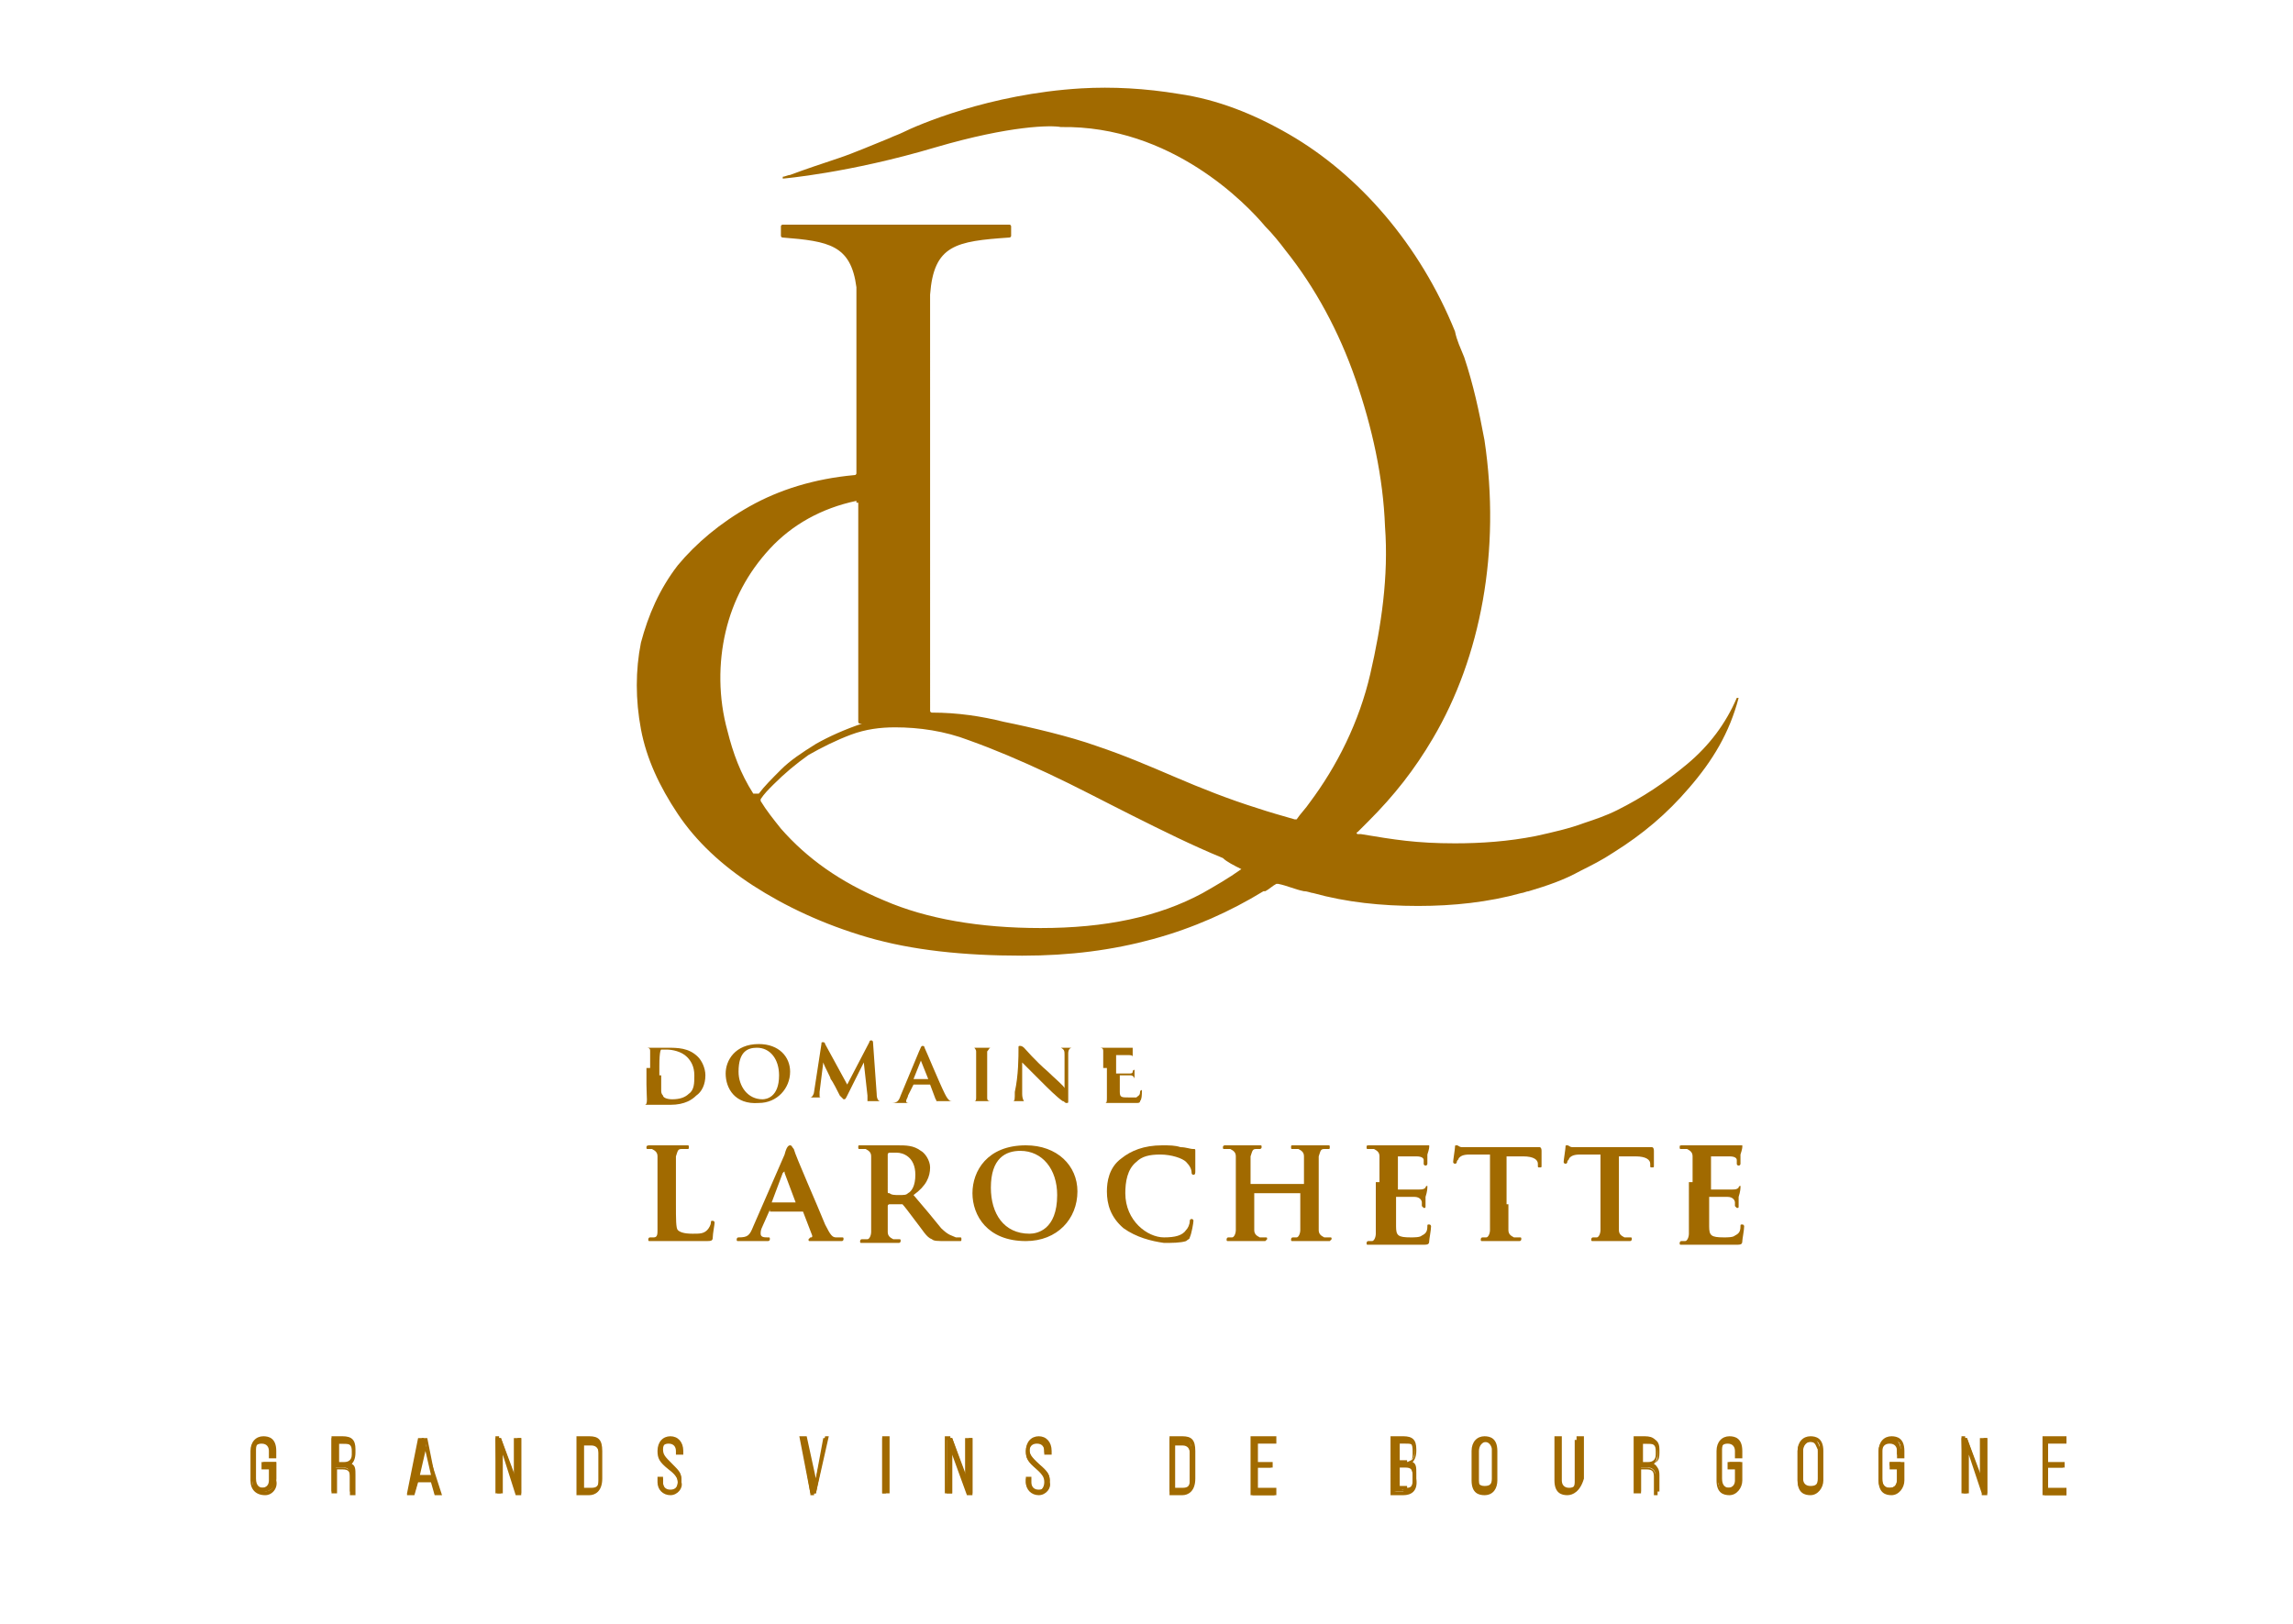 <?xml version="1.0" encoding="utf-8"?>
<!-- Generator: Adobe Illustrator 26.5.0, SVG Export Plug-In . SVG Version: 6.00 Build 0)  -->
<!DOCTYPE svg PUBLIC "-//W3C//DTD SVG 1.1//EN" "http://www.w3.org/Graphics/SVG/1.1/DTD/svg11.dtd">
<svg version="1.1" id="Calque_1" xmlns:x="http://ns.adobe.com/Extensibility/1.0/" xmlns:i="http://ns.adobe.com/AdobeIllustrator/10.0/" xmlns:graph="http://ns.adobe.com/Graphs/1.0/"
	 xmlns="http://www.w3.org/2000/svg" xmlns:xlink="http://www.w3.org/1999/xlink" x="0px" y="0px" viewBox="0 0 124.5 88.2"
	 style="enable-background:new 0 0 124.5 88.2;" xml:space="preserve">
<style type="text/css">
	.st0{fill:#A16A00;}
</style>
<g>
	<g>
		<path class="st0" d="M13.7,80.4v-1.6c0-0.4,0.3-0.7,0.6-0.7c0.4,0,0.6,0.3,0.6,0.7V79h-0.2v-0.3c0-0.4-0.2-0.5-0.4-0.5
			s-0.4,0.2-0.4,0.5v1.6c0,0.4,0.2,0.5,0.4,0.5s0.4-0.2,0.4-0.5v-0.7h-0.4v-0.2H15v0.9c0,0.4-0.3,0.7-0.6,0.7
			C13.9,81.1,13.7,80.9,13.7,80.4z"/>
		<path class="st0" d="M14.4,81.2c-0.5,0-0.8-0.3-0.8-0.8v-1.6c0-0.5,0.3-0.8,0.7-0.8c0.3,0,0.7,0.1,0.7,0.8v0.4h-0.4v-0.4
			c0-0.2-0.1-0.4-0.4-0.4c-0.3,0-0.4,0.2-0.4,0.4v1.6c0,0.2,0.1,0.4,0.4,0.4c0.3,0,0.4-0.2,0.4-0.4v-0.6h-0.4v-0.4h0.8v1
			C15.1,80.8,14.8,81.2,14.4,81.2z M14.3,81C14.3,81,14.4,81,14.3,81c0.4,0,0.6-0.2,0.6-0.6v-0.8h-0.1v0.8
			C14.8,80.7,14.6,81,14.3,81z M13.7,80.4c0,0.3,0.1,0.4,0.3,0.5C13.9,80.8,13.8,80.7,13.7,80.4z M14.4,78.1c0.3,0,0.4,0.2,0.5,0.5
			C14.8,78.3,14.7,78.2,14.4,78.1z"/>
	</g>
	<g>
		<path class="st0" d="M18,78.1h0.6c0.4,0,0.6,0.2,0.6,0.6v0.2c0,0.4-0.1,0.5-0.4,0.6l0,0c0.3,0.1,0.4,0.3,0.4,0.6v0.5
			c0,0.1,0,0.3,0,0.4h-0.2c0-0.1,0-0.2,0-0.4v-0.5c0-0.4-0.2-0.4-0.4-0.4h-0.4v1.3h-0.2L18,78.1L18,78.1z M18.7,79.5
			c0.4,0,0.5-0.2,0.5-0.4v-0.2c0-0.4-0.1-0.5-0.4-0.5h-0.4v1.2C18.3,79.5,18.7,79.5,18.7,79.5z"/>
		<path class="st0" d="M19.4,81.2H19v-1c0-0.3-0.1-0.4-0.4-0.4h-0.3v1.3H18l0-3.1h0.6c0.5,0,0.7,0.2,0.7,0.7v0.2
			c0,0.3-0.1,0.5-0.2,0.6c0.2,0.1,0.2,0.3,0.2,0.6V81.2z M18.2,79.7h0.4c0.2,0,0.5,0.1,0.5,0.5c0-0.3-0.1-0.4-0.3-0.5l-0.3-0.1l0,0
			C18.6,79.6,18.5,79.6,18.2,79.7L18.2,79.7L18.2,79.7z M18.4,78.4v1c0.1,0,0.1,0,0.2,0v0h0.1c0.2,0,0.4-0.1,0.4-0.4v-0.2
			c0-0.3-0.1-0.4-0.4-0.4H18.4z"/>
	</g>
	<g>
		<path class="st0" d="M23.5,80.4h-0.8l-0.2,0.7h-0.2l0.6-3h0.3l0.6,3h-0.2L23.5,80.4z M23.5,80.2l-0.4-1.8l-0.4,1.8H23.5z"/>
		<path class="st0" d="M24,81.2h-0.4l-0.2-0.7h-0.7l-0.2,0.7h-0.4l0-0.1l0.6-3h0.2l0-0.1l0,0.1h0.1L24,81.2z M22.6,80.3l-0.1,0.7
			L22.6,80.3L22.6,80.3z M23.6,80.3l0.2,0.6L23.6,80.3L23.6,80.3z M22.8,80.1h0.6l-0.3-1.3L22.8,80.1z M23,78.2l-0.3,1.5L23,78.2
			L23,78.2z"/>
	</g>
	<g>
		<path class="st0" d="M26.9,78.1h0.3l0.9,2.4v-2.4h0.2v3h-0.2l-0.9-2.6v2.6H27L26.9,78.1L26.9,78.1z"/>
		<path class="st0" d="M28.3,81.2H28L27.3,79v2.1h-0.4l0-3.1h0.2V78l0,0.1h0.1l0.7,2v-2h0.4V81.2z M28.1,81L28.1,81l-0.1-0.2
			L28.1,81z"/>
	</g>
	<g>
		<path class="st0" d="M31.4,78.1H32c0.4,0,0.6,0.2,0.6,0.7v1.5c0,0.4-0.2,0.7-0.6,0.7h-0.6V78.1z M32.1,80.9c0.4,0,0.4-0.2,0.4-0.5
			v-1.5c0-0.4-0.2-0.5-0.4-0.5h-0.4v2.6C31.7,80.9,32.1,80.9,32.1,80.9z"/>
		<path class="st0" d="M32,81.2h-0.7V78H32c0.5,0,0.7,0.2,0.7,0.8v1.5C32.7,81,32.3,81.2,32,81.2z M31.5,81L31.5,81l0.1-2.8h-0.1V81
			z M31.7,80.8h0.4c0.3,0,0.4-0.1,0.4-0.4v-1.5c0-0.2-0.1-0.4-0.4-0.4h-0.4V80.8z"/>
	</g>
	<g>
		<path class="st0" d="M35.8,80.5v-0.2H36v0.2c0,0.4,0.2,0.5,0.4,0.5s0.4-0.2,0.4-0.5c0-0.3-0.1-0.4-0.5-0.8s-0.5-0.5-0.5-0.9
			c0-0.4,0.3-0.7,0.6-0.7c0.4,0,0.6,0.3,0.6,0.7v0.1h-0.2v-0.1c0-0.4-0.2-0.5-0.4-0.5S36,78.4,36,78.7c0,0.3,0.1,0.4,0.5,0.8
			S37,80,37,80.4c0,0.4-0.3,0.7-0.6,0.7C36,81.1,35.8,80.8,35.8,80.5z"/>
		<path class="st0" d="M36.4,81.2c-0.4,0-0.7-0.3-0.7-0.7v-0.3H36v0.3c0,0.2,0.1,0.4,0.4,0.4s0.4-0.2,0.4-0.4c0-0.2-0.1-0.4-0.5-0.7
			c-0.5-0.4-0.6-0.6-0.6-1c0-0.5,0.3-0.8,0.7-0.8s0.7,0.3,0.7,0.8v0.2h-0.4v-0.2c0-0.2-0.1-0.4-0.4-0.4c-0.2,0-0.4,0.1-0.4,0.4
			c0,0.2,0.1,0.4,0.5,0.7c0.5,0.4,0.6,0.6,0.6,1C37.1,80.8,36.8,81.2,36.4,81.2z M35.9,78.7C35.9,78.7,35.9,78.7,35.9,78.7
			c0,0.4,0.1,0.5,0.5,0.9c0.4,0.3,0.6,0.5,0.6,0.8c0,0,0,0,0,0c0-0.3-0.1-0.5-0.5-0.8C36,79.2,35.9,79,35.9,78.7z"/>
	</g>
	<g>
		<path class="st0" d="M43.5,78.1h0.2l0.5,2.7l0.5-2.7h0.2l-0.6,3H44L43.5,78.1z"/>
		<path class="st0" d="M44.2,81.3l0-0.1h-0.2l0-0.1L43.4,78h0.4l0.5,2.3l0.5-2.3H45l-0.7,3.1h-0.1L44.2,81.3z M44.1,81L44.1,81
			l-0.5-2.6L44.1,81z"/>
	</g>
	<g>
		<path class="st0" d="M47.9,78.1h0.2v3h-0.2V78.1z"/>
		<rect x="47.9" y="78" class="st0" width="0.4" height="3.1"/>
	</g>
	<g>
		<path class="st0" d="M51.4,78.1h0.3l0.9,2.4v-2.4h0.2v3h-0.2l-0.9-2.6v2.6h-0.3V78.1z"/>
		<path class="st0" d="M52.8,81.2h-0.3L51.7,79v2.1h-0.4V78h0.3V78l0,0.1h0.1l0.7,2v-2h0.4V81.2z M52.6,81L52.6,81l-0.1-0.2L52.6,81
			z M51.4,81L51.4,81l0.1-2.8h-0.1V81z"/>
	</g>
	<g>
		<path class="st0" d="M55.7,80.5v-0.2h0.2v0.2c0,0.4,0.2,0.5,0.4,0.5s0.4-0.2,0.4-0.5c0-0.3-0.1-0.4-0.5-0.8s-0.5-0.5-0.5-0.9
			c0-0.4,0.3-0.7,0.6-0.7s0.6,0.3,0.6,0.7v0.1h-0.2v-0.1c0-0.4-0.2-0.5-0.4-0.5s-0.4,0.2-0.4,0.4c0,0.3,0.1,0.4,0.5,0.8
			S57,80,57,80.4c0,0.4-0.3,0.7-0.6,0.7C56,81.1,55.7,80.8,55.7,80.5z"/>
		<path class="st0" d="M56.4,81.2c-0.4,0-0.7-0.3-0.7-0.7v-0.3H56v0.3c0,0.2,0.1,0.4,0.4,0.4s0.4-0.2,0.4-0.4c0-0.2-0.1-0.4-0.5-0.7
			c-0.5-0.4-0.6-0.6-0.6-1c0-0.5,0.3-0.8,0.7-0.8c0.4,0,0.7,0.3,0.7,0.8v0.2h-0.4v-0.2c0-0.2-0.1-0.4-0.4-0.4
			c-0.2,0-0.4,0.1-0.4,0.4c0,0.2,0.1,0.4,0.5,0.7c0.5,0.4,0.6,0.6,0.6,1C57.1,80.8,56.8,81.2,56.4,81.2z M55.8,78.7
			C55.8,78.7,55.8,78.7,55.8,78.7c0,0.4,0.1,0.5,0.5,0.9c0.4,0.3,0.6,0.5,0.6,0.8c0,0,0,0,0,0c0-0.3-0.1-0.5-0.5-0.8
			C56,79.2,55.8,79,55.8,78.7z"/>
	</g>
	<g>
		<path class="st0" d="M63.5,78.1h0.6c0.4,0,0.6,0.2,0.6,0.7v1.5c0,0.4-0.2,0.7-0.6,0.7h-0.6C63.5,81.1,63.5,78.1,63.5,78.1z
			 M64.2,80.9c0.4,0,0.4-0.2,0.4-0.5v-1.5c0-0.4-0.2-0.5-0.4-0.5h-0.4v2.6C63.7,80.9,64.2,80.9,64.2,80.9z"/>
		<path class="st0" d="M64.2,81.2h-0.7V78h0.7c0.5,0,0.7,0.2,0.7,0.8v1.5C64.9,81,64.5,81.2,64.2,81.2z M63.8,80.8h0.4
			c0.3,0,0.4-0.1,0.4-0.4v-1.5c0-0.2-0.1-0.4-0.4-0.4h-0.4V80.8z M64.2,78.2c0.3,0,0.5,0.2,0.5,0.6C64.7,78.3,64.5,78.2,64.2,78.2z"
			/>
	</g>
	<g>
		<path class="st0" d="M68,78.1h1.2v0.2h-1v1.2H69v0.2h-0.8v1.3h1v0.2H68V78.1z"/>
		<polygon class="st0" points="69.3,81.2 67.9,81.2 67.9,78 69.3,78 69.3,78.4 68.3,78.4 68.3,79.4 69.1,79.4 69.1,79.7 68.3,79.7 
			68.3,80.8 69.3,80.8 		"/>
	</g>
	<g>
		<path class="st0" d="M75.6,78.1h0.6c0.4,0,0.6,0.2,0.6,0.6v0.1c0,0.4-0.1,0.5-0.4,0.6l0,0c0.3,0.1,0.4,0.3,0.4,0.6v0.3
			c0,0.4-0.2,0.7-0.6,0.7h-0.6V78.1z M76.2,79.5c0.4,0,0.5-0.2,0.5-0.5v-0.2c0-0.4-0.1-0.5-0.4-0.5h-0.4v1.2L76.2,79.5L76.2,79.5z
			 M76.3,80.9c0.4,0,0.4-0.2,0.4-0.5v-0.3c0-0.4-0.2-0.5-0.5-0.5h-0.4v1.3L76.3,80.9L76.3,80.9z"/>
		<path class="st0" d="M76.2,81.2h-0.7V78h0.7c0.5,0,0.7,0.2,0.7,0.7v0.1c0,0.3-0.1,0.5-0.2,0.6c0.2,0.1,0.2,0.3,0.2,0.6v0.3
			C77,81,76.6,81.2,76.2,81.2z M75.7,81h0.5v-0.1L75.7,81l0.1-2.8h-0.1V81z M76,80.7h0.4v0.1c0.2,0,0.3-0.1,0.3-0.4v-0.3
			c0-0.3-0.1-0.4-0.4-0.4H76V80.7z M76,79.3h0.4v0.1c0.2,0,0.4-0.2,0.4-0.4v-0.2c0-0.3-0.1-0.4-0.4-0.4H76V79.3z"/>
	</g>
	<g>
		<path class="st0" d="M80,80.4v-1.6c0-0.4,0.3-0.7,0.6-0.7c0.4,0,0.6,0.3,0.6,0.7v1.6c0,0.4-0.3,0.7-0.6,0.7S80,80.9,80,80.4z
			 M81.1,80.4v-1.6c0-0.4-0.2-0.5-0.4-0.5s-0.4,0.2-0.4,0.5v1.6c0,0.4,0.2,0.5,0.4,0.5C81,80.9,81.1,80.7,81.1,80.4z"/>
		<path class="st0" d="M80.6,81.2c-0.3,0-0.7-0.1-0.7-0.8v-1.6c0-0.5,0.3-0.8,0.7-0.8c0.3,0,0.7,0.1,0.7,0.8v1.6
			C81.3,80.8,81.1,81.2,80.6,81.2z M80.1,80.5c0,0.3,0.2,0.5,0.5,0.5C80.3,81,80.1,80.8,80.1,80.5z M80.6,78.3
			c-0.3,0-0.4,0.2-0.4,0.4v1.6c0,0.2,0.1,0.4,0.4,0.4c0.3,0,0.4-0.1,0.4-0.4v-1.6C81,78.6,80.9,78.3,80.6,78.3z M80.7,78.1
			c0.3,0,0.4,0.2,0.5,0.5C81.1,78.3,81,78.2,80.7,78.1z"/>
	</g>
	<g>
		<path class="st0" d="M84.5,80.4v-2.2h0.2v2.3c0,0.4,0.2,0.5,0.4,0.5s0.4-0.2,0.4-0.5v-2.3h0.2v2.2c0,0.4-0.2,0.7-0.6,0.7
			S84.5,80.8,84.5,80.4z"/>
		<path class="st0" d="M85.1,81.2c-0.3,0-0.7-0.1-0.7-0.8V78h0.4v2.4c0,0.2,0.1,0.4,0.4,0.4c0.3,0,0.4-0.2,0.4-0.4V78h0.4v2.3
			C85.8,81,85.4,81.2,85.1,81.2z"/>
	</g>
	<g>
		<path class="st0" d="M88.9,78.1h0.6c0.4,0,0.6,0.2,0.6,0.6v0.2c0,0.4-0.1,0.5-0.4,0.6l0,0c0.3,0.1,0.4,0.3,0.4,0.6v0.5
			c0,0.1,0,0.3,0,0.4h-0.2c0-0.1,0-0.2,0-0.4v-0.5c0-0.4-0.2-0.4-0.4-0.4h-0.4v1.3H89L88.9,78.1L88.9,78.1z M89.5,79.5
			c0.4,0,0.5-0.2,0.5-0.4v-0.2c0-0.4-0.1-0.5-0.4-0.5h-0.4v1.2C89.1,79.5,89.5,79.5,89.5,79.5z"/>
		<path class="st0" d="M90.2,81.2h-0.4v-1c0-0.3-0.1-0.4-0.4-0.4h-0.3v1.3h-0.4V78h0.6c0.5,0,0.7,0.2,0.7,0.7v0.2
			c0,0.3-0.1,0.5-0.2,0.6c0.2,0.1,0.2,0.3,0.2,0.6V81.2z M89,79.7h0.4c0.2,0,0.5,0.1,0.5,0.5c0-0.3-0.1-0.4-0.3-0.5l-0.3-0.1l0,0
			C89.4,79.6,89.3,79.6,89,79.7L89,79.7L89,79.7z M89.2,78.4v1c0.1,0,0.1,0,0.2,0v0h0.1c0.2,0,0.4-0.1,0.4-0.4v-0.2
			c0-0.3-0.1-0.4-0.4-0.4H89.2z"/>
	</g>
	<g>
		<path class="st0" d="M93.3,80.4v-1.6c0-0.4,0.3-0.7,0.6-0.7c0.4,0,0.6,0.3,0.6,0.7V79h-0.2v-0.3c0-0.4-0.2-0.5-0.4-0.5
			s-0.4,0.2-0.4,0.5v1.6c0,0.4,0.2,0.5,0.4,0.5s0.4-0.2,0.4-0.5v-0.7h-0.4v-0.2h0.6v0.9c0,0.4-0.3,0.7-0.6,0.7
			C93.5,81.1,93.3,80.9,93.3,80.4z"/>
		<path class="st0" d="M93.9,81.2c-0.3,0-0.7-0.1-0.7-0.8v-1.6c0-0.5,0.3-0.8,0.7-0.8c0.3,0,0.7,0.1,0.7,0.8v0.4h-0.4v-0.4
			c0-0.2-0.1-0.4-0.4-0.4c-0.3,0-0.4,0.2-0.4,0.4v1.6c0,0.2,0.1,0.4,0.4,0.4c0.3,0,0.4-0.2,0.4-0.4v-0.6h-0.4v-0.4h0.8v1
			C94.6,80.8,94.3,81.2,93.9,81.2z M93.3,80.5c0,0.3,0.2,0.5,0.5,0.5C93.6,81,93.4,80.8,93.3,80.5z M94,78.1c0.3,0,0.4,0.2,0.5,0.5
			C94.4,78.3,94.2,78.2,94,78.1z"/>
	</g>
	<g>
		<path class="st0" d="M97.6,80.4v-1.6c0-0.4,0.3-0.7,0.6-0.7c0.4,0,0.6,0.3,0.6,0.7v1.6c0,0.4-0.3,0.7-0.6,0.7S97.6,80.9,97.6,80.4
			z M98.7,80.4v-1.6c0-0.4-0.2-0.5-0.4-0.5s-0.4,0.2-0.4,0.5v1.6c0,0.4,0.2,0.5,0.4,0.5C98.6,80.9,98.7,80.7,98.7,80.4z"/>
		<path class="st0" d="M98.3,81.2c-0.3,0-0.7-0.1-0.7-0.8v-1.6c0-0.5,0.3-0.8,0.7-0.8c0.3,0,0.7,0.1,0.7,0.8v1.6
			C99,80.8,98.7,81.2,98.3,81.2z M97.7,80.5c0,0.3,0.2,0.5,0.5,0.5C97.9,81,97.8,80.8,97.7,80.5z M98.3,78.3c-0.3,0-0.4,0.2-0.4,0.4
			v1.6c0,0.2,0.1,0.4,0.4,0.4c0.3,0,0.4-0.1,0.4-0.4v-1.6C98.6,78.6,98.6,78.3,98.3,78.3z M98.3,78.1c0.3,0,0.4,0.2,0.5,0.5
			C98.8,78.3,98.6,78.2,98.3,78.1z"/>
	</g>
	<g>
		<path class="st0" d="M102,80.4v-1.6c0-0.4,0.3-0.7,0.6-0.7c0.4,0,0.6,0.3,0.6,0.7V79h-0.2v-0.3c0-0.4-0.2-0.5-0.4-0.5
			c-0.3,0-0.4,0.2-0.4,0.5v1.6c0,0.4,0.2,0.5,0.4,0.5c0.3,0,0.4-0.2,0.4-0.5v-0.7h-0.4v-0.2h0.6v0.9c0,0.4-0.3,0.7-0.6,0.7
			S102,80.9,102,80.4z"/>
		<path class="st0" d="M102.7,81.2c-0.3,0-0.7-0.1-0.7-0.8v-1.6c0-0.5,0.3-0.8,0.7-0.8c0.3,0,0.7,0.1,0.7,0.8v0.4H103v-0.4
			c0-0.2-0.1-0.4-0.4-0.4s-0.4,0.2-0.4,0.4v1.6c0,0.2,0.1,0.4,0.4,0.4s0.4-0.2,0.4-0.4v-0.6h-0.4v-0.4h0.8v1
			C103.4,80.8,103.1,81.2,102.7,81.2z M102.1,80.4c0,0.4,0.2,0.6,0.5,0.6C102.3,81,102.1,80.8,102.1,80.4z M102.7,78.1
			c0.3,0,0.4,0.2,0.5,0.6C103.2,78.3,103,78.2,102.7,78.1z"/>
	</g>
	<g>
		<path class="st0" d="M106.5,78.1h0.3l0.9,2.4v-2.4h0.2v3h-0.2l-0.9-2.6v2.6h-0.2L106.5,78.1L106.5,78.1z"/>
		<path class="st0" d="M107.9,81.2h-0.3l0-0.1l-0.7-2.1v2.1h-0.4V78h0.2V78l0,0.1h0.1l0.7,2v-2h0.4V81.2z M107.7,81L107.7,81
			l-0.1-0.2L107.7,81z"/>
	</g>
	<g>
		<path class="st0" d="M111,78.1h1.2v0.2h-1v1.2h0.8v0.2h-0.8v1.3h1v0.2H111V78.1z"/>
		<polygon class="st0" points="112.2,81.2 110.9,81.2 110.9,78 112.2,78 112.2,78.4 111.2,78.4 111.2,79.4 112.1,79.4 112.1,79.7 
			111.2,79.7 111.2,80.8 112.2,80.8 		"/>
	</g>
</g>
<g>
	<path class="st0" d="M36.7,65.4c0,0.8,0,1.3,0.1,1.4c0.1,0.1,0.3,0.2,0.8,0.2c0.4,0,0.6,0,0.8-0.2c0.1-0.1,0.2-0.3,0.2-0.4
		c0-0.1,0-0.1,0.1-0.1c0.1,0,0.1,0.1,0.1,0.1c0,0.1-0.1,0.6-0.1,0.8c0,0.2-0.1,0.2-0.4,0.2c-0.7,0-1.3,0-2.1,0c-0.3,0-0.6,0-0.9,0
		c-0.1,0-0.1,0-0.1-0.1c0,0,0-0.1,0.1-0.1c0.1,0,0.2,0,0.2,0c0.2,0,0.2-0.2,0.2-0.4c0-0.3,0-0.8,0-1.4v-1.2c0-1,0-1.2,0-1.4
		c0-0.2-0.1-0.3-0.3-0.4c-0.1,0-0.1,0-0.2,0c-0.1,0-0.1,0-0.1-0.1s0.1-0.1,0.2-0.1c0.3,0,0.8,0,1,0c0.1,0,0.7,0,1,0
		c0.1,0,0.1,0,0.1,0.1s0,0.1-0.1,0.1c-0.1,0-0.2,0-0.3,0c-0.2,0-0.2,0.1-0.3,0.4c0,0.2,0,0.4,0,1.4V65.4z"/>
	<path class="st0" d="M41.8,65.7C41.8,65.7,41.7,65.7,41.8,65.7l-0.4,0.9c-0.1,0.2-0.1,0.3-0.1,0.4c0,0.2,0.2,0.2,0.4,0.2
		c0.1,0,0.1,0,0.1,0.1c0,0.1-0.1,0.1-0.1,0.1c-0.2,0-0.5,0-0.8,0c-0.1,0-0.5,0-0.8,0c-0.1,0-0.1,0-0.1-0.1c0,0,0-0.1,0.1-0.1
		c0.5,0,0.6-0.1,0.8-0.6l1.7-3.9c0.1-0.4,0.2-0.5,0.3-0.5c0.1,0,0.1,0.1,0.2,0.2c0.1,0.4,1.3,3.1,1.7,4.1c0.3,0.6,0.4,0.7,0.6,0.7
		c0.1,0,0.2,0,0.3,0c0.1,0,0.1,0,0.1,0.1c0,0,0,0.1-0.1,0.1c-0.3,0-1.2,0-1.7,0c-0.1,0-0.1,0-0.1-0.1c0,0,0,0,0.1-0.1
		c0.1,0,0.1,0,0.1-0.1l-0.5-1.3c0,0,0,0-0.1,0H41.8z M43.2,65.3C43.2,65.3,43.2,65.3,43.2,65.3l-0.6-1.6c0-0.1,0-0.1-0.1,0l-0.6,1.6
		c0,0,0,0,0,0H43.2z"/>
	<path class="st0" d="M47.3,64.2c0-1,0-1.2,0-1.4c0-0.2-0.1-0.3-0.3-0.4c-0.1,0-0.2,0-0.3,0c-0.1,0-0.1,0-0.1-0.1s0-0.1,0.1-0.1
		c0.4,0,0.8,0,1,0c0.2,0,0.8,0,1,0c0.5,0,0.9,0,1.3,0.3c0.2,0.1,0.5,0.5,0.5,0.9c0,0.5-0.2,1-0.9,1.5c0.6,0.7,1.1,1.3,1.5,1.8
		c0.4,0.4,0.6,0.4,0.8,0.5c0.1,0,0.1,0,0.2,0c0.1,0,0.1,0,0.1,0.1c0,0.1,0,0.1-0.1,0.1h-0.7c-0.5,0-0.7,0-0.8-0.1
		c-0.3-0.1-0.5-0.5-0.9-1c-0.3-0.4-0.6-0.8-0.7-0.9c0,0-0.1,0-0.1,0l-0.6,0c0,0-0.1,0-0.1,0.1v0.1c0,0.6,0,1.1,0,1.3
		c0,0.2,0.1,0.3,0.3,0.4c0.1,0,0.2,0,0.3,0c0.1,0,0.1,0,0.1,0.1c0,0,0,0.1-0.1,0.1c-0.4,0-1,0-1.1,0c-0.1,0-0.6,0-0.9,0
		c-0.1,0-0.1,0-0.1-0.1c0,0,0-0.1,0.1-0.1c0.1,0,0.2,0,0.3,0c0.1,0,0.2-0.2,0.2-0.4c0-0.3,0-0.8,0-1.4V64.2z M48.2,64.7
		c0,0.1,0,0.1,0.1,0.1c0.1,0.1,0.3,0.1,0.5,0.1c0.3,0,0.4,0,0.5-0.1c0.2-0.1,0.4-0.4,0.4-1c0-1-0.7-1.2-1-1.2c-0.2,0-0.3,0-0.4,0
		c0,0-0.1,0-0.1,0.1V64.7z"/>
	<path class="st0" d="M52.8,64.8c0-1.2,0.8-2.6,2.9-2.6c1.7,0,2.8,1.1,2.8,2.5c0,1.5-1.1,2.7-2.8,2.7C53.6,67.4,52.8,66,52.8,64.8z
		 M57.4,64.9c0-1.4-0.8-2.4-2-2.4c-0.8,0-1.6,0.4-1.6,2c0,1.4,0.7,2.5,2.1,2.5C56.3,67,57.4,66.8,57.4,64.9z"/>
	<path class="st0" d="M61,66.7c-0.7-0.6-0.9-1.3-0.9-2c0-0.5,0.1-1.3,0.8-1.8c0.5-0.4,1.2-0.7,2.2-0.7c0.4,0,0.7,0,1,0.1
		c0.3,0,0.5,0.1,0.7,0.1c0.1,0,0.1,0,0.1,0.1c0,0.1,0,0.1,0,0.4c0,0.2,0,0.6,0,0.7c0,0.1,0,0.2-0.1,0.2c-0.1,0-0.1-0.1-0.1-0.1
		c0-0.2-0.1-0.4-0.3-0.6c-0.2-0.2-0.8-0.4-1.4-0.4c-0.6,0-1,0.1-1.3,0.4c-0.5,0.4-0.6,1.1-0.6,1.7c0,1.5,1.2,2.4,2.1,2.4
		c0.6,0,1-0.1,1.2-0.4c0.1-0.1,0.2-0.3,0.2-0.5c0-0.1,0.1-0.1,0.1-0.1c0,0,0.1,0,0.1,0.1c0,0.1-0.1,0.7-0.2,0.9
		c0,0.1-0.1,0.1-0.2,0.2c-0.3,0.1-0.8,0.1-1.2,0.1C62.5,67.4,61.7,67.2,61,66.7z"/>
	<path class="st0" d="M70.8,64.4C70.8,64.4,70.9,64.4,70.8,64.4l0-0.2c0-1,0-1.2,0-1.4c0-0.2-0.1-0.3-0.3-0.4c-0.1,0-0.2,0-0.3,0
		c-0.1,0-0.1,0-0.1-0.1s0-0.1,0.1-0.1c0.4,0,0.8,0,1,0c0.1,0,0.6,0,0.9,0c0.1,0,0.1,0,0.1,0.1s0,0.1-0.1,0.1c-0.1,0-0.1,0-0.2,0
		c-0.2,0-0.2,0.1-0.3,0.4c0,0.2,0,0.4,0,1.4v1.2c0,0.6,0,1.1,0,1.4c0,0.2,0.1,0.3,0.3,0.4c0.1,0,0.3,0,0.3,0c0.1,0,0.1,0,0.1,0.1
		c0,0-0.1,0.1-0.1,0.1c-0.5,0-0.9,0-1.1,0c-0.1,0-0.6,0-0.9,0c-0.1,0-0.1,0-0.1-0.1c0,0,0-0.1,0.1-0.1c0.1,0,0.2,0,0.2,0
		c0.1,0,0.2-0.2,0.2-0.4c0-0.3,0-0.8,0-1.4v-0.6c0,0,0,0,0,0h-2.5c0,0,0,0,0,0v0.6c0,0.6,0,1.1,0,1.4c0,0.2,0.1,0.3,0.3,0.4
		c0.1,0,0.2,0,0.3,0c0.1,0,0.1,0,0.1,0.1c0,0-0.1,0.1-0.1,0.1c-0.4,0-0.9,0-1.1,0c-0.1,0-0.6,0-0.9,0c-0.1,0-0.1,0-0.1-0.1
		c0,0,0-0.1,0.1-0.1c0.1,0,0.2,0,0.2,0c0.1,0,0.2-0.2,0.2-0.4c0-0.3,0-0.8,0-1.4v-1.2c0-1,0-1.2,0-1.4c0-0.2-0.1-0.3-0.3-0.4
		c-0.1,0-0.2,0-0.3,0c-0.1,0-0.1,0-0.1-0.1s0.1-0.1,0.1-0.1c0.4,0,0.8,0,1,0c0.2,0,0.6,0,0.9,0c0.1,0,0.1,0,0.1,0.1
		s-0.1,0.1-0.1,0.1c-0.1,0-0.1,0-0.2,0c-0.2,0-0.2,0.1-0.3,0.4c0,0.2,0,0.4,0,1.4v0.1c0,0,0,0,0,0H70.8z"/>
	<path class="st0" d="M74.9,64.2c0-1,0-1.2,0-1.4c0-0.2-0.1-0.3-0.3-0.4c-0.1,0-0.2,0-0.3,0c-0.1,0-0.1,0-0.1-0.1s0-0.1,0.2-0.1
		c0.3,0,0.6,0,1,0c0.2,0,1.7,0,1.8,0c0.1,0,0.3,0,0.3,0c0,0,0.1,0,0.1,0c0,0,0,0,0,0.1c0,0,0,0.1-0.1,0.4c0,0.1,0,0.3,0,0.5
		c0,0,0,0.1-0.1,0.1c0,0-0.1,0-0.1-0.1c0,0,0-0.1,0-0.2c0-0.1-0.1-0.2-0.4-0.2c-0.1,0-0.8,0-1,0c0,0,0,0,0,0.1v1.6c0,0,0,0.1,0,0.1
		c0.2,0,0.9,0,1.1,0c0.2,0,0.3,0,0.4-0.1c0-0.1,0.1-0.1,0.1-0.1c0,0,0,0,0,0.1c0,0,0,0.2-0.1,0.5c0,0.1,0,0.4,0,0.5s0,0.1-0.1,0.1
		c0,0-0.1-0.1-0.1-0.1c0-0.1,0-0.1,0-0.2c0-0.1-0.1-0.3-0.4-0.3c-0.1,0-0.8,0-1,0c0,0,0,0,0,0.1v0.5c0,0.2,0,0.8,0,1
		c0,0.5,0.1,0.6,0.8,0.6c0.2,0,0.5,0,0.6-0.1c0.2-0.1,0.3-0.2,0.3-0.5c0-0.1,0-0.1,0.1-0.1s0.1,0.1,0.1,0.1c0,0.2-0.1,0.7-0.1,0.8
		c0,0.2-0.1,0.2-0.4,0.2c-0.7,0-1.3,0-2,0c-0.3,0-0.6,0-0.9,0c-0.1,0-0.1,0-0.1-0.1c0,0,0-0.1,0.1-0.1c0.1,0,0.2,0,0.2,0
		c0.1,0,0.2-0.2,0.2-0.4c0-0.3,0-0.8,0-1.4V64.2z"/>
	<path class="st0" d="M81.9,65.4c0,0.6,0,1.1,0,1.4c0,0.2,0.1,0.3,0.3,0.4c0.1,0,0.2,0,0.3,0c0.1,0,0.1,0,0.1,0.1c0,0,0,0.1-0.1,0.1
		c-0.5,0-0.9,0-1.1,0c-0.2,0-0.6,0-0.9,0c-0.1,0-0.1,0-0.1-0.1c0,0,0-0.1,0.1-0.1c0.1,0,0.2,0,0.2,0c0.1,0,0.2-0.2,0.2-0.4
		c0-0.3,0-0.8,0-1.4v-2.7c-0.3,0-0.8,0-1.1,0c-0.4,0-0.5,0.1-0.6,0.2c0,0.1-0.1,0.1-0.1,0.2c0,0,0,0.1-0.1,0.1c0,0-0.1,0-0.1-0.1
		c0-0.1,0.1-0.7,0.1-0.8c0-0.1,0-0.1,0.1-0.1c0.1,0,0.1,0.1,0.3,0.1c0.2,0,0.5,0,0.7,0h2.8c0.2,0,0.4,0,0.5,0s0.2,0,0.2,0
		c0,0,0.1,0,0.1,0.2c0,0.1,0,0.6,0,0.8c0,0.1,0,0.1-0.1,0.1c-0.1,0-0.1,0-0.1-0.1c0,0,0-0.1,0-0.1c0-0.2-0.2-0.4-0.8-0.4
		c-0.2,0-0.5,0-0.9,0V65.4z"/>
	<path class="st0" d="M87.9,65.4c0,0.6,0,1.1,0,1.4c0,0.2,0.1,0.3,0.3,0.4c0.1,0,0.2,0,0.3,0c0.1,0,0.1,0,0.1,0.1c0,0,0,0.1-0.1,0.1
		c-0.5,0-0.9,0-1.1,0c-0.2,0-0.6,0-0.9,0c-0.1,0-0.1,0-0.1-0.1c0,0,0-0.1,0.1-0.1c0.1,0,0.2,0,0.2,0c0.1,0,0.2-0.2,0.2-0.4
		c0-0.3,0-0.8,0-1.4v-2.7c-0.3,0-0.8,0-1.1,0c-0.4,0-0.5,0.1-0.6,0.2c0,0.1-0.1,0.1-0.1,0.2c0,0,0,0.1-0.1,0.1c0,0-0.1,0-0.1-0.1
		c0-0.1,0.1-0.7,0.1-0.8c0-0.1,0-0.1,0.1-0.1c0.1,0,0.1,0.1,0.3,0.1c0.2,0,0.5,0,0.7,0H89c0.2,0,0.4,0,0.5,0s0.2,0,0.2,0
		c0,0,0.1,0,0.1,0.2c0,0.1,0,0.6,0,0.8c0,0.1,0,0.1-0.1,0.1c-0.1,0-0.1,0-0.1-0.1c0,0,0-0.1,0-0.1c0-0.2-0.2-0.4-0.8-0.4
		c-0.2,0-0.5,0-0.9,0V65.4z"/>
	<path class="st0" d="M91.9,64.2c0-1,0-1.2,0-1.4c0-0.2-0.1-0.3-0.3-0.4c-0.1,0-0.2,0-0.3,0c-0.1,0-0.1,0-0.1-0.1s0-0.1,0.2-0.1
		c0.3,0,0.6,0,1,0c0.2,0,1.7,0,1.8,0c0.1,0,0.3,0,0.3,0c0,0,0.1,0,0.1,0c0,0,0,0,0,0.1c0,0,0,0.1-0.1,0.4c0,0.1,0,0.3,0,0.5
		c0,0,0,0.1-0.1,0.1c0,0-0.1,0-0.1-0.1c0,0,0-0.1,0-0.2c0-0.1-0.1-0.2-0.4-0.2c-0.1,0-0.8,0-1,0c0,0,0,0,0,0.1v1.6c0,0,0,0.1,0,0.1
		c0.2,0,0.9,0,1.1,0c0.2,0,0.3,0,0.4-0.1c0-0.1,0.1-0.1,0.1-0.1c0,0,0,0,0,0.1c0,0,0,0.2-0.1,0.5c0,0.1,0,0.4,0,0.5s0,0.1-0.1,0.1
		c0,0-0.1-0.1-0.1-0.1c0-0.1,0-0.1,0-0.2c0-0.1-0.1-0.3-0.4-0.3c-0.1,0-0.8,0-1,0c0,0,0,0,0,0.1v0.5c0,0.2,0,0.8,0,1
		c0,0.5,0.1,0.6,0.8,0.6c0.2,0,0.5,0,0.6-0.1c0.2-0.1,0.3-0.2,0.3-0.5c0-0.1,0-0.1,0.1-0.1s0.1,0.1,0.1,0.1c0,0.2-0.1,0.7-0.1,0.8
		c0,0.2-0.1,0.2-0.4,0.2c-0.7,0-1.3,0-2,0c-0.3,0-0.6,0-0.9,0c-0.1,0-0.1,0-0.1-0.1c0,0,0-0.1,0.1-0.1c0.1,0,0.2,0,0.2,0
		c0.1,0,0.2-0.2,0.2-0.4c0-0.3,0-0.8,0-1.4V64.2z"/>
</g>
<g>
	<path class="st0" d="M35.3,58c0-0.6,0-0.7,0-0.9c0-0.1,0-0.2-0.2-0.2l-0.2,0c0,0-0.1,0-0.1,0s0,0,0.1,0c0.2,0,0.5,0,0.6,0
		c0.1,0,0.4,0,0.7,0c0.6,0,1.2,0,1.7,0.5c0.2,0.2,0.4,0.6,0.4,1c0,0.5-0.2,0.9-0.5,1.1c-0.2,0.2-0.6,0.5-1.4,0.5c-0.3,0-0.7,0-0.9,0
		c-0.1,0-0.4,0-0.6,0c-0.1,0-0.1,0-0.1,0c0,0,0,0,0.1,0c0,0,0.1,0,0.1,0c0.2,0,0.1-0.4,0.1-1.1V58z M35.9,58.4c0,0.4,0,0.7,0,0.8
		c0,0.1,0,0.2,0.1,0.3c0,0.1,0.2,0.2,0.5,0.2c0.4,0,0.7-0.1,0.9-0.3c0.3-0.2,0.3-0.6,0.3-1c0-0.5-0.2-0.8-0.4-1
		C37,57.1,36.5,57,36.2,57c-0.1,0-0.2,0-0.3,0c0,0-0.1,0-0.1,0.9V58.4z"/>
	<path class="st0" d="M39.4,58.3c0-0.7,0.5-1.6,1.8-1.6c1.1,0,1.7,0.7,1.7,1.5c0,0.9-0.7,1.7-1.7,1.7C39.9,60,39.4,59.1,39.4,58.3z
		 M42.3,58.4c0-0.9-0.5-1.5-1.2-1.5c-0.5,0-1,0.2-1,1.3c0,0.8,0.5,1.5,1.3,1.5C41.6,59.7,42.3,59.6,42.3,58.4z"/>
	<path class="st0" d="M47.6,59.4c0,0.3,0.1,0.4,0.2,0.4c0.1,0,0.2,0,0.3,0c0,0,0.1,0,0.1,0c0,0,0,0-0.1,0c-0.2,0-0.7,0-0.9,0
		c-0.1,0-0.1,0-0.1,0c0,0,0,0,0-0.1c0,0,0,0,0-0.2l-0.2-1.8l-0.9,1.8c-0.1,0.2-0.1,0.2-0.2,0.2c0,0-0.1-0.1-0.2-0.2
		c-0.1-0.2-0.4-0.8-0.5-0.9c0-0.1-0.3-0.6-0.4-0.9l-0.2,1.6c0,0.1,0,0.2,0,0.2c0,0.1,0,0.1,0.1,0.1c0.1,0,0.1,0,0.2,0
		c0,0,0.1,0,0.1,0c0,0,0,0-0.1,0c-0.2,0-0.4,0-0.5,0c-0.1,0-0.3,0-0.4,0c0,0-0.1,0-0.1,0c0,0,0,0,0.1,0c0,0,0.1,0,0.1,0
		c0.1,0,0.2-0.2,0.2-0.3l0.4-2.6c0-0.1,0-0.1,0.1-0.1c0,0,0.1,0,0.1,0.1l1.2,2.2l1.2-2.3c0-0.1,0.1-0.1,0.1-0.1c0,0,0.1,0,0.1,0.1
		L47.6,59.4z"/>
	<path class="st0" d="M49.6,58.9C49.5,58.9,49.5,58.9,49.6,58.9l-0.3,0.6c0,0.1-0.1,0.2-0.1,0.3c0,0.1,0.1,0.1,0.2,0.1
		c0.1,0,0.1,0,0.1,0c0,0,0,0-0.1,0c-0.1,0-0.3,0-0.5,0c0,0-0.3,0-0.5,0c-0.1,0-0.1,0-0.1,0c0,0,0,0,0.1,0c0.3,0,0.4-0.1,0.5-0.4
		l1-2.4c0.1-0.2,0.1-0.3,0.2-0.3c0,0,0.1,0,0.1,0.1c0.1,0.2,0.8,1.9,1.1,2.5c0.2,0.4,0.3,0.4,0.4,0.4c0,0,0.1,0,0.2,0
		c0.1,0,0.1,0,0.1,0c0,0,0,0-0.1,0c-0.2,0-0.7,0-1,0c0,0-0.1,0-0.1,0c0,0,0,0,0,0c0,0,0.1,0,0-0.1l-0.3-0.8c0,0,0,0,0,0H49.6z
		 M50.4,58.6C50.4,58.6,50.4,58.6,50.4,58.6l-0.4-1c0,0,0,0,0,0l-0.4,1c0,0,0,0,0,0H50.4z"/>
	<path class="st0" d="M53,58c0-0.6,0-0.7,0-0.9c0-0.1-0.1-0.2-0.1-0.2c0,0-0.1,0-0.1,0c0,0-0.1,0-0.1,0c0,0,0,0,0.1,0
		c0.2,0,0.5,0,0.6,0c0.1,0,0.4,0,0.5,0c0.1,0,0.1,0,0.1,0c0,0,0,0-0.1,0c0,0-0.1,0-0.1,0c-0.1,0-0.1,0.1-0.2,0.2c0,0.1,0,0.2,0,0.9
		v0.7c0,0.4,0,0.7,0,0.9c0,0.1,0,0.2,0.2,0.2c0.1,0,0.1,0,0.2,0c0.1,0,0.1,0,0.1,0c0,0,0,0-0.1,0c-0.3,0-0.6,0-0.7,0
		c-0.1,0-0.4,0-0.5,0c-0.1,0-0.1,0-0.1,0c0,0,0,0,0.1,0c0.1,0,0.1,0,0.1,0c0.1,0,0.1-0.1,0.1-0.2c0-0.2,0-0.5,0-0.9V58z"/>
	<path class="st0" d="M55.3,56.9c0-0.1,0-0.1,0.1-0.1c0,0,0.1,0,0.2,0.1c0.1,0.1,0.6,0.7,1.3,1.3c0.3,0.3,0.9,0.8,0.9,0.9l0-1.8
		c0-0.2,0-0.3-0.2-0.4c-0.1,0-0.2,0-0.2,0c-0.1,0-0.1,0-0.1,0c0,0,0,0,0.1,0c0.2,0,0.4,0,0.5,0c0.1,0,0.2,0,0.4,0c0.1,0,0.1,0,0.1,0
		c0,0,0,0-0.1,0c0,0-0.1,0-0.1,0c-0.1,0-0.2,0.1-0.2,0.3c0,0.6,0,1.7,0,2.6c0,0.1,0,0.1-0.1,0.1c-0.1,0-0.1-0.1-0.2-0.1
		c-0.3-0.2-0.8-0.7-1.2-1.1c-0.4-0.4-0.9-0.9-1-1l0,1.7c0,0.3,0.1,0.4,0.1,0.4c0.1,0,0.2,0,0.2,0c0,0,0.1,0,0.1,0c0,0,0,0-0.1,0
		c-0.3,0-0.4,0-0.5,0c-0.1,0-0.3,0-0.5,0c-0.1,0-0.1,0-0.1,0c0,0,0,0,0.1,0c0.1,0,0.1,0,0.2,0c0.1,0,0.1-0.1,0.1-0.5
		C55.3,58.4,55.3,57.4,55.3,56.9z"/>
	<path class="st0" d="M59.9,58c0-0.6,0-0.7,0-0.9c0-0.1,0-0.2-0.2-0.2c0,0-0.1,0-0.2,0c0,0-0.1,0-0.1,0s0,0,0.1,0c0.2,0,0.4,0,0.6,0
		c0.1,0,1,0,1.1,0c0.1,0,0.2,0,0.2,0c0,0,0,0,0.1,0c0,0,0,0,0,0c0,0,0,0.1,0,0.3c0,0.1,0,0.2,0,0.3c0,0,0,0.1,0,0.1c0,0,0,0,0-0.1
		c0,0,0-0.1,0-0.1c0-0.1-0.1-0.1-0.3-0.1c-0.1,0-0.5,0-0.6,0c0,0,0,0,0,0v1c0,0,0,0,0,0c0.1,0,0.6,0,0.7,0c0.1,0,0.2,0,0.2-0.1
		c0,0,0-0.1,0.1-0.1s0,0,0,0c0,0,0,0.1,0,0.3c0,0.1,0,0.3,0,0.3s0,0.1,0,0.1c0,0,0,0,0-0.1c0,0,0-0.1,0-0.1c0-0.1-0.1-0.2-0.2-0.2
		c-0.1,0-0.5,0-0.6,0c0,0,0,0,0,0v0.3c0,0.1,0,0.5,0,0.6c0,0.3,0.1,0.3,0.5,0.3c0.1,0,0.3,0,0.4,0c0.1-0.1,0.2-0.1,0.2-0.3
		c0,0,0-0.1,0.1-0.1c0,0,0,0,0,0.1c0,0.1,0,0.4-0.1,0.5c0,0.1-0.1,0.1-0.2,0.1c-0.4,0-0.8,0-1.2,0c-0.2,0-0.3,0-0.6,0
		c-0.1,0-0.1,0-0.1,0c0,0,0,0,0.1,0c0.1,0,0.1,0,0.1,0c0.1,0,0.1-0.1,0.1-0.3c0-0.2,0-0.5,0-0.8V58z"/>
</g>
<g>
	<path class="st0" d="M79.4,19.4c-0.2-0.5-0.3-0.9-0.5-1.4C79,18.5,79.2,18.9,79.4,19.4z"/>
	<path class="st0" d="M94.4,37.9c0,0-0.1,0-0.1,0c-0.6,1.4-1.5,2.6-2.7,3.6c-1.2,1-2.4,1.8-3.8,2.5c-0.6,0.3-1.2,0.5-1.8,0.7
		c-0.8,0.3-1.7,0.5-2.6,0.7c-1.5,0.3-3,0.4-4.4,0.4c-2.1,0-3.3-0.2-5.1-0.5c-0.1,0-0.1,0-0.2,0c0,0-0.1-0.1,0-0.1
		c0.2-0.2,0.4-0.4,0.6-0.6c1.4-1.4,2.5-2.8,3.5-4.5c0,0,0,0,0,0c0,0,0,0,0,0c2.6-4.4,3.7-10.2,2.8-16.2c-0.3-1.6-0.6-3-1.1-4.5
		c-0.2-0.5-0.4-0.9-0.5-1.4c-1.9-4.7-5.2-8.5-9-10.7c-1.9-1.1-3.9-1.9-6-2.2c-1.8-0.3-3.6-0.4-5.3-0.3c-5,0.3-8.9,2-9.7,2.4
		c0,0,0,0,0,0c-0.2,0.1-0.5,0.2-0.7,0.3c-1,0.4-1.9,0.8-2.8,1.1c-0.9,0.3-1.8,0.6-2.6,0.9c-0.1,0-0.3,0.1-0.4,0.1v0.1l0,0
		c0,0,3.6-0.3,8.3-1.7c4.1-1.2,6.3-1.2,6.8-1.1c6-0.1,10.1,4.2,11.1,5.4c0.4,0.4,0.8,0.9,1.1,1.3c1.6,2,2.9,4.4,3.8,7
		c0.9,2.6,1.5,5.3,1.6,8c0.2,2.7-0.2,5.4-0.8,8c-0.6,2.6-1.8,5-3.3,7c-0.2,0.3-0.5,0.6-0.7,0.9c0,0,0,0-0.1,0
		c-0.7-0.2-1.4-0.4-2-0.6c-1.6-0.5-3.1-1.1-4.5-1.7c-1.4-0.6-2.8-1.2-4.3-1.7c-1.4-0.5-3.5-1-5-1.3c-1.2-0.3-2.5-0.5-3.9-0.5
		c0,0-0.1,0-0.1-0.1V16c0,0,0,0,0,0c0.2-2.7,1.4-2.9,4.3-3.1c0,0,0.1,0,0.1-0.1l0-0.5c0,0,0-0.1-0.1-0.1H42.5c0,0-0.1,0-0.1,0.1v0.5
		c0,0,0,0.1,0.1,0.1c2.5,0.2,3.7,0.4,4,2.7c0,0,0,0,0,0v10.1c0,0,0,0.1-0.1,0.1c-2.2,0.2-4.1,0.8-5.7,1.7c-1.6,0.9-2.9,2-3.9,3.2
		c-1,1.3-1.6,2.7-2,4.2c-0.3,1.5-0.3,3.1,0,4.7c0.3,1.6,1,3.1,2,4.6c1,1.5,2.4,2.8,4.1,3.9c1.7,1.1,3.8,2.1,6.2,2.8
		c2.4,0.7,5.2,1,8.4,1c2.6,0,4.9-0.3,7.1-0.9c2.2-0.6,4.2-1.5,6-2.6c0,0,0,0,0.1,0c0.2-0.1,0.4-0.3,0.6-0.4c0,0,0,0,0.1,0
		c0.5,0.1,0.9,0.3,1.4,0.4c0.2,0,0.4,0.1,0.5,0.1c1.8,0.5,3.7,0.7,5.7,0.7c1.9,0,3.8-0.2,5.6-0.7c0.1,0,0.3-0.1,0.4-0.1
		c1-0.3,1.9-0.6,2.8-1.1c0.6-0.3,1.2-0.6,1.8-1c1.6-1,2.9-2.1,4.1-3.5C93,41.3,93.9,39.8,94.4,37.9C94.4,38,94.4,37.9,94.4,37.9z
		 M40.9,43.1c-0.7-1.1-1.1-2.2-1.4-3.4C39,37.9,39,36,39.4,34.3c0.4-1.7,1.2-3.2,2.4-4.5c1.2-1.3,2.8-2.2,4.7-2.6v0.1
		c0,0,0.1,0,0.1,0v11.9c0,0,0,0.1,0.1,0.1h0.1c-0.9,0.3-1.8,0.7-2.5,1.1c-0.8,0.5-1.4,0.9-1.9,1.4c-0.5,0.5-0.9,0.9-1.2,1.3
		C41,43.1,41,43.1,40.9,43.1z M67.4,47.2c-0.7,0.5-1.4,0.9-2.1,1.3c-2.4,1.3-5.3,1.9-8.8,1.9c-3.3,0-6.2-0.5-8.5-1.5
		c-2.4-1-4.2-2.3-5.6-3.9c-0.4-0.5-0.8-1-1.1-1.5c0,0,0,0,0-0.1c0.2-0.3,0.4-0.5,0.7-0.8c0.6-0.6,1.2-1.1,1.9-1.6
		c0.7-0.4,1.5-0.8,2.3-1.1c0.8-0.3,1.6-0.4,2.4-0.4c1.3,0,2.7,0.2,4,0.7c1.4,0.5,2.8,1.1,4.3,1.8c1.5,0.7,3,1.5,4.6,2.3
		c1.6,0.8,3.2,1.6,4.9,2.3C66.6,46.8,67,47,67.4,47.2C67.4,47.2,67.4,47.2,67.4,47.2z"/>
</g>
</svg>
